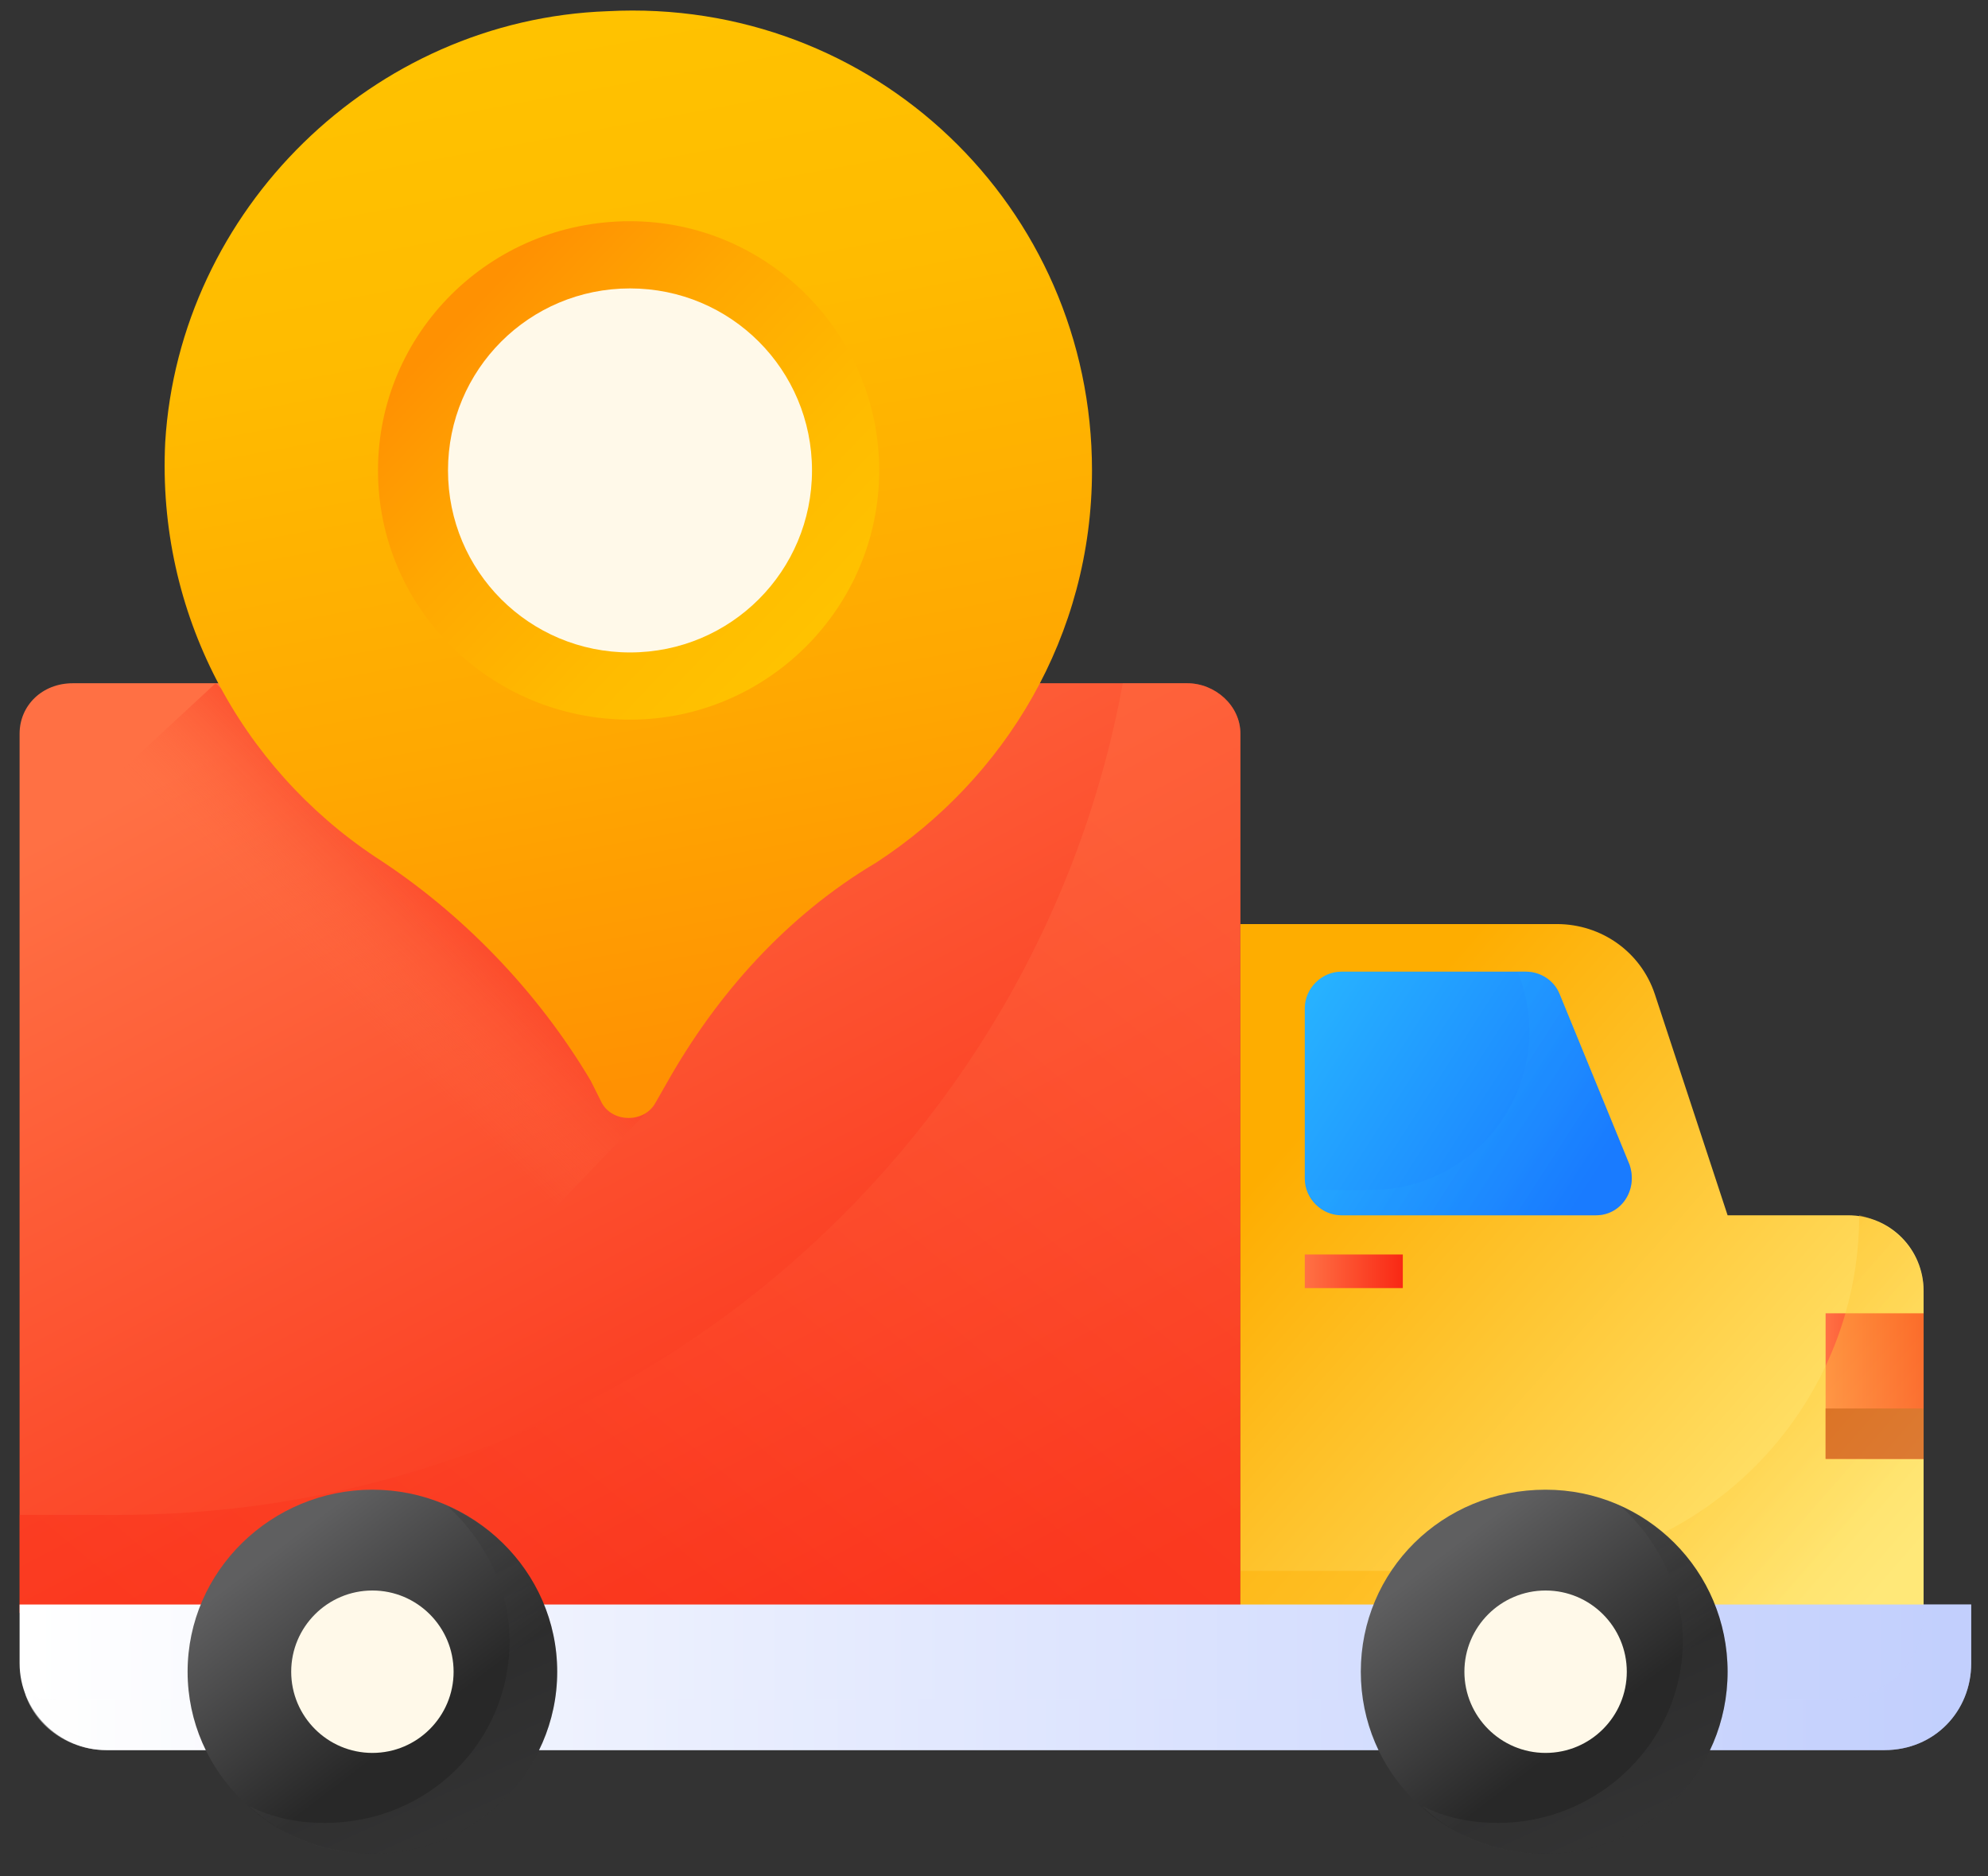 <svg version="1.2" xmlns="http://www.w3.org/2000/svg" viewBox="0 0 71 67" width="71" height="67"><rect x="0" y="0" width="71" height="67" fill="#333333" stroke="none"/><defs><linearGradient id="P" gradientUnits="userSpaceOnUse"/><linearGradient id="g1" x2="1" href="#P" gradientTransform="matrix(19.533,36.265,-39.381,21.212,12.968,24.008)"><stop stop-color="#ff7044"/><stop offset="1" stop-color="#f92814"/></linearGradient><linearGradient id="g2" x2="1" href="#P" gradientTransform="matrix(-28.311,33.671,-22.751,-19.13,42.54,31.998)"><stop stop-color="#ff7044"/><stop offset="1" stop-color="#f92814"/></linearGradient><linearGradient id="g3" x2="1" href="#P" gradientTransform="matrix(-18.443,-16.046,12.631,-14.517,63.941,57.569)"><stop stop-color="#ffe878"/><stop offset="1" stop-color="#fead00"/></linearGradient><linearGradient id="g4" x2="1" href="#P" gradientTransform="matrix(9.961,6.455,-5.398,8.33,46.466,35.981)"><stop stop-color="#27b2ff"/><stop offset="1" stop-color="#197bff"/></linearGradient><linearGradient id="g5" x2="1" href="#P" gradientTransform="matrix(7.135,4.625,-5.388,8.312,49.668,38.045)"><stop stop-color="#27b2ff"/><stop offset="1" stop-color="#197bff"/></linearGradient><linearGradient id="g6" x2="1" href="#P" gradientTransform="matrix(3.459,0,0,1.239,46.648,45.376)"><stop stop-color="#ff7044"/><stop offset="1" stop-color="#f92814"/></linearGradient><linearGradient id="g7" x2="1" href="#P" gradientTransform="matrix(3.489,0,0,5.202,65.215,49.465)"><stop stop-color="#ff7044"/><stop offset="1" stop-color="#f92814"/></linearGradient><linearGradient id="g8" x2="1" href="#P" gradientTransform="matrix(-10.47,-9.109,11.959,-13.746,64.96,59.289)"><stop stop-color="#ffe878"/><stop offset="1" stop-color="#fead00"/></linearGradient><linearGradient id="g9" x2="1" href="#P" gradientTransform="matrix(69.782,0,0,5.202,.667,59.869)"><stop stop-color="#fff"/><stop offset="1" stop-color="#c2cffd"/></linearGradient><linearGradient id="g10" x2="1" href="#P" gradientTransform="matrix(69.56,0,0,5.202,.888,59.869)"><stop stop-color="#fff"/><stop offset="1" stop-color="#c2cffd"/></linearGradient><linearGradient id="g11" x2="1" href="#P" gradientTransform="matrix(4.881,6.463,-6.473,4.889,9.929,55.258)"><stop stop-color="#5f5f60"/><stop offset="1" stop-color="#282828"/></linearGradient><linearGradient id="g12" x2="1" href="#P" gradientTransform="matrix(-4.169,-9.169,10.663,-4.847,16.201,65.424)"><stop stop-color="#5f5f60"/><stop offset="1" stop-color="#282828"/></linearGradient><linearGradient id="g13" x2="1" href="#P" gradientTransform="matrix(4.881,6.463,-6.473,4.889,51.799,55.258)"><stop stop-color="#5f5f60"/><stop offset="1" stop-color="#282828"/></linearGradient><linearGradient id="g14" x2="1" href="#P" gradientTransform="matrix(-4.169,-9.169,10.663,-4.847,58.071,65.424)"><stop stop-color="#5f5f60"/><stop offset="1" stop-color="#282828"/></linearGradient><linearGradient id="g15" x2="1" href="#P" gradientTransform="matrix(5.462,-5.462,12.411,12.411,12.03,35.373)"><stop stop-color="#ff7044" stop-opacity="0"/><stop offset="1" stop-color="#f92814" stop-opacity="1"/></linearGradient><linearGradient id="g16" x2="1" href="#P" gradientTransform="matrix(6.707,36.492,-30.858,5.672,19.647,1.409)"><stop stop-color="#ffc200"/><stop offset=".27" stop-color="#fb0"/><stop offset=".66" stop-color="#ffa801"/><stop offset="1" stop-color="#ff9102"/></linearGradient><linearGradient id="g17" x2="1" href="#P" gradientTransform="matrix(-12.189,-11.598,11.595,-12.186,28.804,22.829)"><stop stop-color="#ffc200"/><stop offset=".27" stop-color="#fb0"/><stop offset=".66" stop-color="#ffa801"/><stop offset="1" stop-color="#ff9102"/></linearGradient></defs><style>.a{fill:url(#g1)}.b{opacity:.4;fill:url(#g2)}.c{fill:url(#g3)}.d{fill:url(#g4)}.e{opacity:.3;fill:url(#g5)}.f{fill:url(#g6)}.g{fill:url(#g7)}.h{fill:#c43710}.i{opacity:.4;fill:url(#g8)}.j{fill:url(#g9)}.k{opacity:.5;fill:url(#g10)}.l{fill:url(#g11)}.m{opacity:.2;fill:url(#g12)}.n{fill:#fff9e9}.o{fill:url(#g13)}.p{opacity:.2;fill:url(#g14)}.q{fill:url(#g15)}.r{fill:url(#g16)}.s{fill:url(#g17)}</style><path class="a" d="m42.4 24.4h-39.8c-1.1 0-1.9 0.8-1.9 1.8v31.4h43.6v-31.4c0-1-0.9-1.8-1.9-1.8z"/><path class="b" d="m42.4 24.4h-2.3c-3.1 16.9-18 29.7-35.9 29.7h-3.5v3.5h43.6v-31.4c0-1-0.9-1.8-1.9-1.8z"/><path class="c" d="m61.7 43.4l-2.6-7.9c-0.5-1.5-1.9-2.5-3.5-2.5h-11.3v26h24.4v-12.9c0-1.5-1.2-2.7-2.7-2.7z"/><path class="d" d="m46.6 36v6.1c0 0.7 0.6 1.3 1.3 1.3h9.1c0.9 0 1.5-0.9 1.2-1.8l-2.5-6.1c-0.2-0.5-0.7-0.8-1.2-0.8h-6.6c-0.7 0-1.3 0.6-1.3 1.3z"/><path class="e" d="m58.2 41.6l-2.5-6.1c-0.2-0.5-0.7-0.8-1.2-0.8h-0.3c1.5 3.7-1.2 7.8-5.3 7.8h-2.2c0.2 0.5 0.7 0.9 1.2 0.9h9.1c0.9 0 1.5-0.9 1.2-1.8z"/><path fill-rule="evenodd" class="f" d="m50.1 44.8v1.2h-3.5v-1.2z"/><path fill-rule="evenodd" class="g" d="m68.7 46.9v5.2h-3.5v-5.2z"/><path fill-rule="evenodd" class="h" d="m68.7 50.3v1.8h-3.5v-1.8z"/><path class="i" d="m66.4 43.4c0 7-5.7 12.7-12.7 12.7h-9.4v2.9h24.4v-12.9c0-1.3-1-2.4-2.3-2.7z"/><path class="j" d="m0.7 57.3v2.1c0 1.7 1.4 3.1 3.1 3.1h63.5c1.8 0 3.1-1.4 3.1-3.1v-2.1z"/><path class="k" d="m68.7 57.3v0.3c0 1.8-1.4 3.1-3.1 3.1h-63.6q-0.6 0-1.1-0.2c0.4 1.2 1.6 2 2.9 2h63.5c1.8 0 3.1-1.4 3.1-3.1v-2.1z"/><path fill-rule="evenodd" class="l" d="m13.3 66.2c-3.6 0-6.6-2.9-6.6-6.5 0-3.6 3-6.5 6.6-6.5 3.6 0 6.6 2.9 6.6 6.5 0 3.6-3 6.5-6.6 6.5z"/><path class="m" d="m16 53.8c1.3 1.2 2.2 2.9 2.2 4.8 0 3.6-2.9 6.5-6.6 6.5-1 0-1.9-0.2-2.7-0.6 1.2 1.1 2.7 1.7 4.4 1.7 3.6 0 6.6-2.9 6.6-6.5 0-2.6-1.6-4.9-3.9-5.9z"/><path fill-rule="evenodd" class="n" d="m13.3 62.6c-1.6 0-2.9-1.3-2.9-2.9 0-1.6 1.3-2.9 2.9-2.9 1.6 0 2.9 1.3 2.9 2.9 0 1.6-1.3 2.9-2.9 2.9z"/><path fill-rule="evenodd" class="o" d="m55.2 66.2c-3.7 0-6.6-2.9-6.6-6.5 0-3.6 2.9-6.5 6.6-6.5 3.6 0 6.5 2.9 6.5 6.5 0 3.6-2.9 6.5-6.5 6.5z"/><path class="p" d="m57.9 53.8c1.3 1.2 2.2 2.9 2.2 4.8 0 3.6-3 6.5-6.6 6.5-1 0-1.9-0.2-2.7-0.6 1.1 1.1 2.7 1.7 4.4 1.7 3.6 0 6.5-2.9 6.5-6.5 0-2.6-1.6-4.9-3.8-5.9z"/><path fill-rule="evenodd" class="n" d="m55.2 62.6c-1.6 0-2.9-1.3-2.9-2.9 0-1.6 1.3-2.9 2.9-2.9 1.6 0 2.9 1.3 2.9 2.9 0 1.6-1.3 2.9-2.9 2.9z"/><path class="q" d="m23.4 39.4l-6.6 6.9-15.9-15.6 6.8-6.3z"/><path class="r" d="m39 16.8c0-9.4-7.8-16.9-17.3-16.4-8.4 0.3-15.3 7.1-15.8 15.4-0.3 6.1 2.7 11.6 7.5 14.8 3.1 2 5.8 4.8 7.7 8l0.4 0.8c0.4 0.7 1.5 0.7 1.9 0l0.4-0.7c1.8-3.2 4.3-6 7.5-7.9 4.6-3 7.7-8.1 7.7-14z"/><path fill-rule="evenodd" class="s" d="m22.5 25.7c-5 0-9-4-9-8.9 0-4.9 4-8.9 9-8.9 4.9 0 8.9 4 8.9 8.9 0 4.9-4 8.9-8.9 8.9z"/><path fill-rule="evenodd" class="n" d="m22.5 23.3c-3.6 0-6.5-2.9-6.5-6.5 0-3.6 2.9-6.5 6.5-6.5 3.6 0 6.5 2.9 6.5 6.5 0 3.6-2.9 6.5-6.5 6.5z"/></svg>